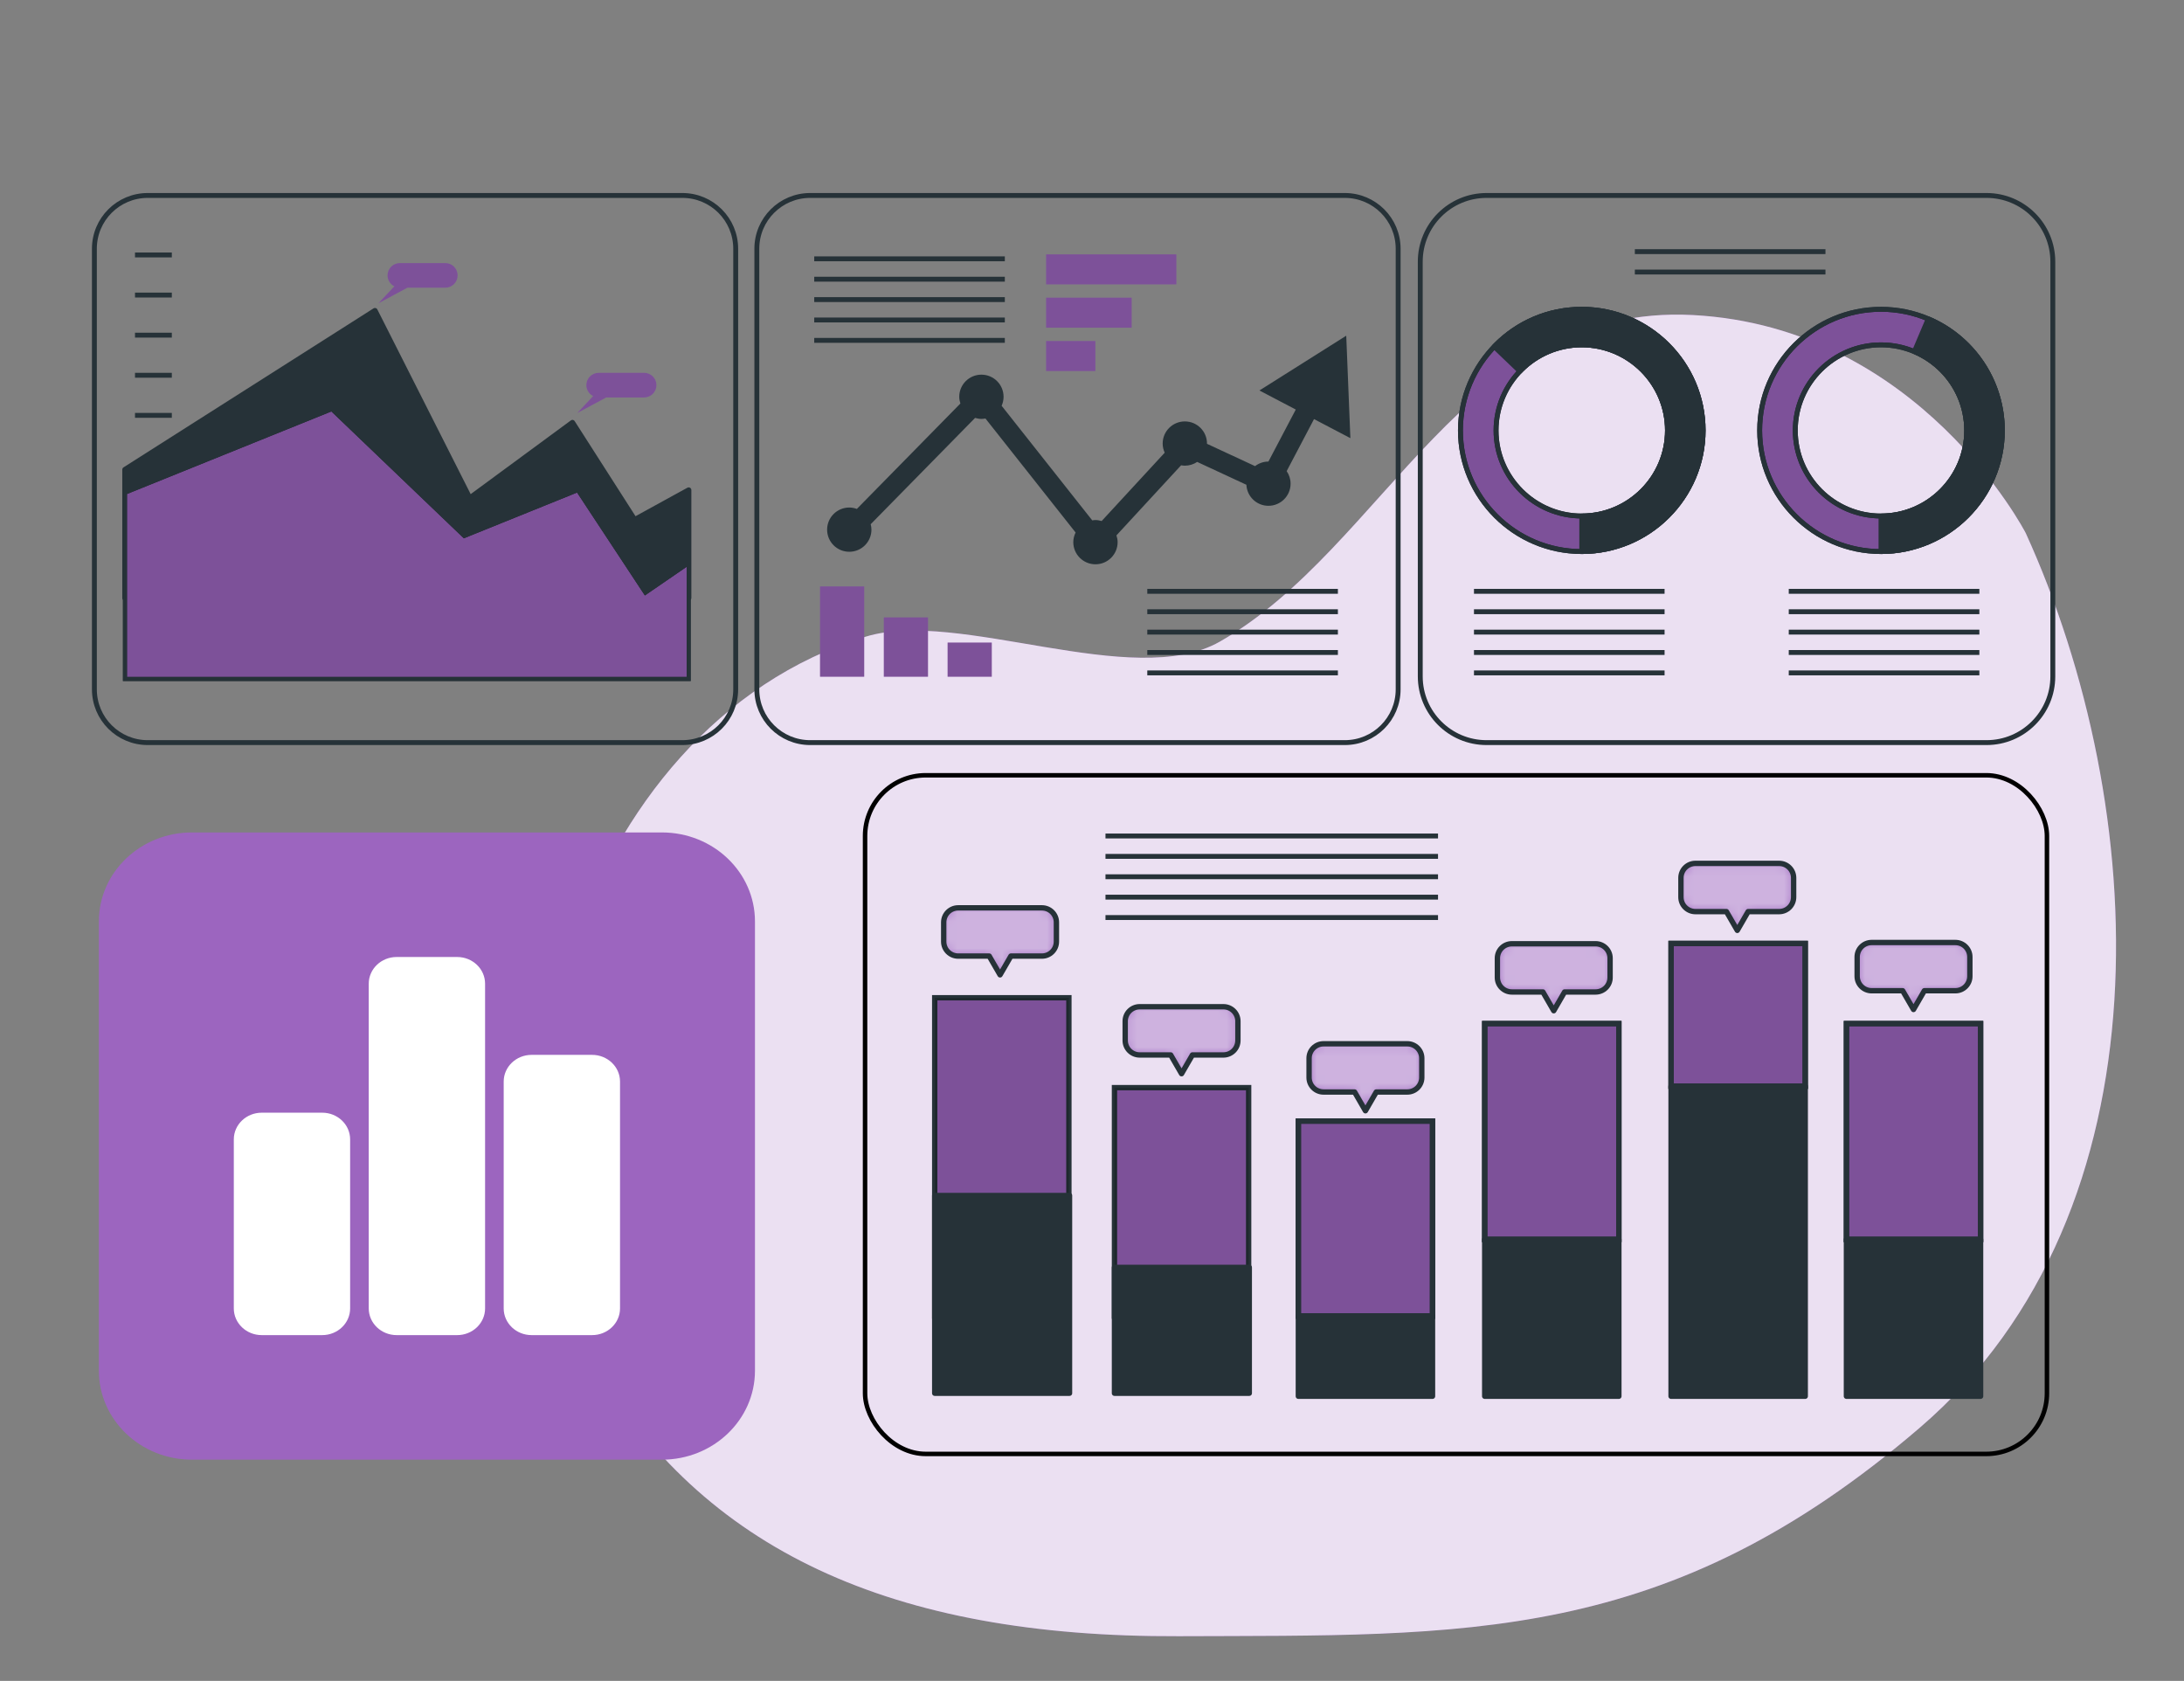 <svg width="243" height="187" viewBox="0 0 243 187" fill="none" xmlns="http://www.w3.org/2000/svg">
<rect x="0" y="0" width="243" height="187" fill="#808080" stroke="none"/>
<path d="M225.392 59.308C225.392 59.308 213.605 36.386 188.354 35.048C163.103 33.709 154.117 60.895 135.718 71.385C126.087 76.88 106.612 67.677 96.335 70.826C63.485 80.896 51.761 127.001 65.895 151.362C78.125 172.474 99.226 182.159 131.124 182.028C163.023 181.896 185.416 183.037 213.608 158.829C241.801 134.621 239.193 89.596 225.392 59.308Z" fill="#9C65BF"/>
<path opacity="0.8" d="M225.392 59.308C225.392 59.308 213.605 36.386 188.354 35.048C163.103 33.709 154.117 60.895 135.718 71.385C126.087 76.88 106.612 67.677 96.335 70.826C63.485 80.896 51.761 127.001 65.895 151.362C78.125 172.474 99.226 182.159 131.124 182.028C163.023 181.896 185.416 183.037 213.608 158.829C241.801 134.621 239.193 89.596 225.392 59.308Z" fill="white"/>
<path d="M130.884 28.298H116.395V31.635H130.884V28.298Z" fill="#9C65BF"/>
<path d="M125.913 33.119H116.395V36.457H125.913V33.119Z" fill="#9C65BF"/>
<path d="M121.874 37.94H116.395V41.277H121.874V37.94Z" fill="#9C65BF"/>
<g opacity="0.2">
<path d="M130.884 28.298H116.395V31.635H130.884V28.298Z" fill="black"/>
<path d="M125.913 33.119H116.395V36.457H125.913V33.119Z" fill="black"/>
<path d="M121.874 37.94H116.395V41.277H121.874V37.94Z" fill="black"/>
</g>
<path d="M91.241 65.242V75.286H96.154V65.242H91.241Z" fill="#9C65BF"/>
<path d="M98.338 68.689V75.286H103.251V68.689H98.338Z" fill="#9C65BF"/>
<path d="M105.435 71.488V75.286H110.348V71.488H105.435Z" fill="#9C65BF"/>
<g opacity="0.2">
<path d="M91.241 65.242V75.286H96.154V65.242H91.241Z" fill="black"/>
<path d="M98.338 68.689V75.286H103.251V68.689H98.338Z" fill="black"/>
<path d="M105.435 71.488V75.286H110.348V71.488H105.435Z" fill="black"/>
</g>
<path d="M90.142 82.616H149.629C152.906 82.616 155.563 79.964 155.563 76.692V27.669C155.563 24.397 152.906 21.745 149.629 21.745H90.142C86.865 21.745 84.208 24.397 84.208 27.669V76.691C84.208 79.964 86.865 82.616 90.142 82.616Z" stroke="#263238" stroke-width="0.544" stroke-miterlimit="10"/>
<path d="M127.652 65.786H148.859" stroke="#263238" stroke-width="0.544" stroke-miterlimit="10"/>
<path d="M127.652 68.054H148.859" stroke="#263238" stroke-width="0.544" stroke-miterlimit="10"/>
<path d="M127.652 70.323H148.859" stroke="#263238" stroke-width="0.544" stroke-miterlimit="10"/>
<path d="M127.652 72.59H148.859" stroke="#263238" stroke-width="0.544" stroke-miterlimit="10"/>
<path d="M127.652 74.859H148.859" stroke="#263238" stroke-width="0.544" stroke-miterlimit="10"/>
<path d="M90.594 28.794H111.801" stroke="#263238" stroke-width="0.544" stroke-miterlimit="10"/>
<path d="M90.594 31.061H111.801" stroke="#263238" stroke-width="0.544" stroke-miterlimit="10"/>
<path d="M90.594 33.33H111.801" stroke="#263238" stroke-width="0.544" stroke-miterlimit="10"/>
<path d="M90.594 35.598H111.801" stroke="#263238" stroke-width="0.544" stroke-miterlimit="10"/>
<path d="M90.594 37.866H111.801" stroke="#263238" stroke-width="0.544" stroke-miterlimit="10"/>
<path d="M146.203 46.625L150.248 48.745L149.788 37.347L140.128 43.441L144.173 45.562L141.13 51.348H141.13C140.569 51.348 140.057 51.542 139.643 51.857L134.292 49.373C134.292 49.363 134.295 49.354 134.295 49.345C134.295 47.985 133.191 46.883 131.829 46.883C130.467 46.883 129.363 47.985 129.363 49.345C129.363 49.709 129.447 50.052 129.589 50.363L122.575 57.965C122.355 57.901 122.126 57.855 121.885 57.855C121.762 57.855 121.645 57.874 121.527 57.891L111.445 45.142C111.581 44.836 111.661 44.5 111.661 44.143C111.661 42.783 110.556 41.681 109.195 41.681C107.833 41.681 106.729 42.783 106.729 44.143C106.729 44.405 106.781 44.653 106.857 44.89L95.337 56.619C95.073 56.523 94.791 56.462 94.494 56.462C93.132 56.462 92.028 57.564 92.028 58.923C92.028 60.283 93.132 61.385 94.494 61.385C95.856 61.385 96.96 60.283 96.96 58.923C96.96 58.714 96.926 58.514 96.876 58.32L108.493 46.492C108.717 46.558 108.949 46.605 109.195 46.605C109.349 46.605 109.499 46.586 109.645 46.559L119.676 59.243C119.517 59.569 119.419 59.929 119.419 60.316C119.419 61.676 120.524 62.778 121.885 62.778C123.247 62.778 124.351 61.676 124.351 60.316C124.351 60.051 124.298 59.8 124.22 59.56L131.414 51.764C131.55 51.787 131.687 51.806 131.83 51.806C132.338 51.806 132.811 51.652 133.203 51.389L138.677 53.931C138.742 55.233 139.811 56.271 141.13 56.271C142.492 56.271 143.596 55.169 143.596 53.809C143.596 53.29 143.433 52.81 143.159 52.413L146.203 46.625Z" fill="#263238"/>
<path d="M70.61 57.822L63.692 47.012L52.262 55.42L41.718 34.559L13.903 52.244V66.529H76.626V54.519L70.61 57.822Z" fill="#263238" stroke="#263238" stroke-width="0.594" stroke-miterlimit="10" stroke-linecap="round" stroke-linejoin="round"/>
<path d="M71.813 65.93L64.293 54.519L51.66 59.624L36.921 45.511L13.903 54.807V75.538H76.626V62.627L71.813 65.93Z" fill="#9C65BF" stroke="#263238" stroke-width="0.449" stroke-miterlimit="10"/>
<path opacity="0.2" d="M71.813 65.93L64.293 54.519L51.66 59.624L36.921 45.511L13.903 54.807V75.538H76.626V62.627L71.813 65.93Z" fill="black"/>
<path d="M71.813 65.93L64.293 54.519L51.66 59.624L36.921 45.511L13.903 54.807V75.538H76.626V62.627L71.813 65.93Z" stroke="#263238" stroke-width="0.449" stroke-miterlimit="10"/>
<path d="M49.544 29.268H44.491C43.734 29.268 43.12 29.881 43.12 30.638C43.12 31.172 43.43 31.629 43.876 31.855L42.109 33.736L45.327 32.007H49.545C50.302 32.007 50.916 31.394 50.916 30.638C50.916 29.881 50.302 29.268 49.544 29.268Z" fill="#9C65BF"/>
<path opacity="0.2" d="M49.544 29.268H44.491C43.734 29.268 43.12 29.881 43.12 30.638C43.12 31.172 43.43 31.629 43.876 31.855L42.109 33.736L45.327 32.007H49.545C50.302 32.007 50.916 31.394 50.916 30.638C50.916 29.881 50.302 29.268 49.544 29.268Z" fill="black"/>
<path d="M71.666 41.478H66.613C65.855 41.478 65.241 42.091 65.241 42.847C65.241 43.382 65.551 43.839 65.998 44.065L64.231 45.946L67.448 44.217H71.666C72.423 44.217 73.037 43.604 73.037 42.847C73.037 42.091 72.423 41.478 71.666 41.478Z" fill="#9C65BF"/>
<path opacity="0.2" d="M71.666 41.478H66.613C65.855 41.478 65.241 42.091 65.241 42.847C65.241 43.382 65.551 43.839 65.998 44.065L64.231 45.946L67.448 44.217H71.666C72.423 44.217 73.037 43.604 73.037 42.847C73.037 42.091 72.423 41.478 71.666 41.478Z" fill="black"/>
<path d="M16.436 82.616H75.923C79.201 82.616 81.857 79.964 81.857 76.692V27.669C81.857 24.397 79.201 21.745 75.923 21.745H16.436C13.159 21.745 10.502 24.397 10.502 27.669V76.691C10.502 79.964 13.159 82.616 16.436 82.616Z" stroke="#263238" stroke-width="0.544" stroke-miterlimit="10"/>
<path d="M15.021 28.363H19.118" stroke="#263238" stroke-width="0.544" stroke-miterlimit="10"/>
<path d="M15.021 32.825H19.118" stroke="#263238" stroke-width="0.544" stroke-miterlimit="10"/>
<path d="M15.021 37.286H19.118" stroke="#263238" stroke-width="0.544" stroke-miterlimit="10"/>
<path d="M15.021 41.748H19.118" stroke="#263238" stroke-width="0.544" stroke-miterlimit="10"/>
<path d="M15.021 46.209H19.118" stroke="#263238" stroke-width="0.544" stroke-miterlimit="10"/>
<path d="M175.994 34.409C168.55 34.409 162.494 40.454 162.494 47.885C162.494 55.316 168.55 61.361 175.994 61.361C183.438 61.361 189.494 55.316 189.494 47.885C189.494 40.454 183.438 34.409 175.994 34.409ZM175.994 57.406C170.735 57.406 166.457 53.135 166.457 47.886C166.457 42.636 170.735 38.365 175.994 38.365C181.253 38.365 185.531 42.636 185.531 47.886C185.531 53.135 181.253 57.406 175.994 57.406Z" fill="#9C65BF" stroke="#263238" stroke-width="0.544" stroke-miterlimit="10"/>
<g opacity="0.2">
<path d="M175.994 34.409C168.55 34.409 162.494 40.454 162.494 47.885C162.494 55.316 168.55 61.361 175.994 61.361C183.438 61.361 189.494 55.316 189.494 47.885C189.494 40.454 183.438 34.409 175.994 34.409ZM175.994 57.406C170.735 57.406 166.457 53.135 166.457 47.886C166.457 42.636 170.735 38.365 175.994 38.365C181.253 38.365 185.531 42.636 185.531 47.886C185.531 53.135 181.253 57.406 175.994 57.406Z" fill="black"/>
</g>
<path d="M175.994 34.409C168.55 34.409 162.494 40.454 162.494 47.885C162.494 55.316 168.55 61.361 175.994 61.361C183.438 61.361 189.494 55.316 189.494 47.885C189.494 40.454 183.438 34.409 175.994 34.409ZM175.994 57.406C170.735 57.406 166.457 53.135 166.457 47.886C166.457 42.636 170.735 38.365 175.994 38.365C181.253 38.365 185.531 42.636 185.531 47.886C185.531 53.135 181.253 57.406 175.994 57.406Z" stroke="#263238" stroke-width="0.544" stroke-miterlimit="10"/>
<path d="M175.994 34.409C172.279 34.409 168.818 35.883 166.248 38.56L169.108 41.298C170.925 39.407 173.37 38.365 175.994 38.365C181.253 38.365 185.532 42.636 185.532 47.885C185.532 53.135 181.254 57.405 175.994 57.405V61.361C183.439 61.361 189.495 55.315 189.495 47.885C189.494 40.454 183.438 34.409 175.994 34.409Z" fill="#263238" stroke="#263238" stroke-width="0.544" stroke-miterlimit="10" stroke-linecap="round" stroke-linejoin="round"/>
<path d="M209.287 34.409C201.843 34.409 195.787 40.454 195.787 47.885C195.787 55.316 201.843 61.361 209.287 61.361C216.731 61.361 222.787 55.316 222.787 47.885C222.787 40.454 216.731 34.409 209.287 34.409ZM209.287 57.406C204.028 57.406 199.75 53.135 199.75 47.886C199.75 42.636 204.028 38.365 209.287 38.365C214.546 38.365 218.824 42.636 218.824 47.886C218.825 53.135 214.546 57.406 209.287 57.406Z" fill="#9C65BF" stroke="#263238" stroke-width="0.544" stroke-miterlimit="10"/>
<g opacity="0.2">
<path d="M209.287 34.409C201.843 34.409 195.787 40.454 195.787 47.885C195.787 55.316 201.843 61.361 209.287 61.361C216.731 61.361 222.787 55.316 222.787 47.885C222.787 40.454 216.731 34.409 209.287 34.409ZM209.287 57.406C204.028 57.406 199.75 53.135 199.75 47.886C199.75 42.636 204.028 38.365 209.287 38.365C214.546 38.365 218.824 42.636 218.824 47.886C218.825 53.135 214.546 57.406 209.287 57.406Z" fill="black"/>
</g>
<path d="M209.287 34.409C201.843 34.409 195.787 40.454 195.787 47.885C195.787 55.316 201.843 61.361 209.287 61.361C216.731 61.361 222.787 55.316 222.787 47.885C222.787 40.454 216.731 34.409 209.287 34.409ZM209.287 57.406C204.028 57.406 199.75 53.135 199.75 47.886C199.75 42.636 204.028 38.365 209.287 38.365C214.546 38.365 218.824 42.636 218.824 47.886C218.825 53.135 214.546 57.406 209.287 57.406Z" stroke="#263238" stroke-width="0.544" stroke-miterlimit="10"/>
<path d="M214.543 35.469L212.999 39.112C216.538 40.606 218.825 44.05 218.825 47.885C218.825 53.135 214.546 57.406 209.288 57.406V61.361C216.732 61.361 222.787 55.316 222.787 47.885C222.787 42.457 219.551 37.583 214.543 35.469Z" fill="#263238" stroke="#263238" stroke-width="0.544" stroke-miterlimit="10" stroke-linecap="round" stroke-linejoin="round"/>
<path d="M221.025 21.745H165.402C161.327 21.745 158.024 25.043 158.024 29.11V75.25C158.024 79.318 161.327 82.616 165.402 82.616H221.025C225.101 82.616 228.404 79.318 228.404 75.25V29.11C228.404 25.043 225.101 21.745 221.025 21.745Z" stroke="#263238" stroke-width="0.544" stroke-miterlimit="10"/>
<path d="M164 65.786H185.207" stroke="#263238" stroke-width="0.544" stroke-miterlimit="10"/>
<path d="M164 68.054H185.207" stroke="#263238" stroke-width="0.544" stroke-miterlimit="10"/>
<path d="M164 70.323H185.207" stroke="#263238" stroke-width="0.544" stroke-miterlimit="10"/>
<path d="M164 72.59H185.207" stroke="#263238" stroke-width="0.544" stroke-miterlimit="10"/>
<path d="M164 74.859H185.207" stroke="#263238" stroke-width="0.544" stroke-miterlimit="10"/>
<path d="M199.024 65.786H220.231" stroke="#263238" stroke-width="0.544" stroke-miterlimit="10"/>
<path d="M199.024 68.054H220.231" stroke="#263238" stroke-width="0.544" stroke-miterlimit="10"/>
<path d="M199.024 70.323H220.231" stroke="#263238" stroke-width="0.544" stroke-miterlimit="10"/>
<path d="M199.024 72.59H220.231" stroke="#263238" stroke-width="0.544" stroke-miterlimit="10"/>
<path d="M199.024 74.859H220.231" stroke="#263238" stroke-width="0.544" stroke-miterlimit="10"/>
<path d="M181.899 27.994H203.107" stroke="#263238" stroke-width="0.544" stroke-miterlimit="10"/>
<path d="M181.899 30.263H203.107" stroke="#263238" stroke-width="0.544" stroke-miterlimit="10"/>
<path d="M159.388 124.721H144.459V146.42H159.388V124.721Z" fill="#9C65BF" stroke="#263238" stroke-width="0.594" stroke-miterlimit="10"/>
<path opacity="0.2" d="M159.388 124.721H144.459V146.42H159.388V124.721Z" fill="black"/>
<path d="M138.929 121H124V146.42H138.929V121Z" fill="#9C65BF" stroke="#263238" stroke-width="0.594" stroke-miterlimit="10"/>
<path opacity="0.2" d="M138.929 121H124V146.42H138.929V121Z" fill="black"/>
<path d="M118.929 111H104V146.42H118.929V111Z" fill="#9C65BF" stroke="#263238" stroke-width="0.594" stroke-miterlimit="10"/>
<path opacity="0.2" d="M118.929 111H104V146.42H118.929V111Z" fill="black"/>
<path d="M159.388 124.721H144.459V146.42H159.388V124.721Z" stroke="#263238" stroke-width="0.594" stroke-miterlimit="10"/>
<path d="M180.122 113.872H165.193V137.895H180.122V113.872Z" fill="#9C65BF" stroke="#263238" stroke-width="0.594" stroke-miterlimit="10"/>
<path opacity="0.2" d="M180.122 113.872H165.193V137.895H180.122V113.872Z" fill="black"/>
<path d="M180.122 113.872H165.193V137.895H180.122V113.872Z" stroke="#263238" stroke-width="0.594" stroke-miterlimit="10"/>
<path d="M200.858 104.959H185.928V120.846H200.858V104.959Z" fill="#9C65BF" stroke="#263238" stroke-width="0.594" stroke-miterlimit="10"/>
<path opacity="0.2" d="M200.858 104.959H185.928V120.846H200.858V104.959Z" fill="black"/>
<path d="M200.858 104.959H185.928V120.846H200.858V104.959Z" stroke="#263238" stroke-width="0.594" stroke-miterlimit="10"/>
<path d="M159.388 146.42H144.459V155.332H159.388V146.42Z" fill="#263238" stroke="#263238" stroke-width="0.594" stroke-miterlimit="10" stroke-linecap="round" stroke-linejoin="round"/>
<path d="M139 141H124V155H139V141Z" fill="#263238" stroke="#263238" stroke-width="0.594" stroke-miterlimit="10" stroke-linecap="round" stroke-linejoin="round"/>
<path d="M119 133H104V155H119V133Z" fill="#263238" stroke="#263238" stroke-width="0.594" stroke-miterlimit="10" stroke-linecap="round" stroke-linejoin="round"/>
<path d="M180.122 137.896H165.193V155.332H180.122V137.896Z" fill="#263238" stroke="#263238" stroke-width="0.594" stroke-miterlimit="10" stroke-linecap="round" stroke-linejoin="round"/>
<path d="M220.369 113.872H205.44V137.895H220.369V113.872Z" fill="#9C65BF" stroke="#263238" stroke-width="0.594" stroke-miterlimit="10"/>
<path opacity="0.2" d="M220.369 113.872H205.44V137.895H220.369V113.872Z" fill="black"/>
<path d="M220.369 113.872H205.44V137.895H220.369V113.872Z" stroke="#263238" stroke-width="0.594" stroke-miterlimit="10"/>
<path d="M220.369 137.896H205.44V155.332H220.369V137.896Z" fill="#263238" stroke="#263238" stroke-width="0.594" stroke-miterlimit="10" stroke-linecap="round" stroke-linejoin="round"/>
<path d="M200.858 120.847H185.928V155.333H200.858V120.847Z" fill="#263238" stroke="#263238" stroke-width="0.594" stroke-miterlimit="10" stroke-linecap="round" stroke-linejoin="round"/>
<path d="M177.533 104.994H168.218C167.327 104.994 166.605 105.714 166.605 106.603V108.749C166.605 109.638 167.327 110.358 168.218 110.358H171.668L172.875 112.445L174.082 110.358H177.533C178.423 110.358 179.145 109.638 179.145 108.749V106.603C179.145 105.714 178.423 104.994 177.533 104.994Z" fill="#9C65BF"/>
<mask id="mask0_869_4043" style="mask-type:luminance" maskUnits="userSpaceOnUse" x="166" y="104" width="14" height="9">
<path d="M177.533 104.994H168.218C167.327 104.994 166.605 105.714 166.605 106.603V108.749C166.605 109.638 167.327 110.358 168.218 110.358H171.668L172.875 112.445L174.082 110.358H177.533C178.423 110.358 179.145 109.638 179.145 108.749V106.603C179.145 105.714 178.423 104.994 177.533 104.994Z" fill="white"/>
</mask>
<g mask="url(#mask0_869_4043)">
<path opacity="0.5" d="M177.533 104.994H168.218C167.327 104.994 166.605 105.714 166.605 106.603V108.749C166.605 109.638 167.327 110.358 168.218 110.358H171.668L172.875 112.445L174.082 110.358H177.533C178.423 110.358 179.145 109.638 179.145 108.749V106.603C179.145 105.714 178.423 104.994 177.533 104.994Z" fill="white"/>
</g>
<path d="M177.533 104.994H168.218C167.327 104.994 166.605 105.714 166.605 106.603V108.749C166.605 109.638 167.327 110.358 168.218 110.358H171.668L172.875 112.445L174.082 110.358H177.533C178.423 110.358 179.145 109.638 179.145 108.749V106.603C179.145 105.714 178.423 104.994 177.533 104.994Z" stroke="#263238" stroke-width="0.597" stroke-miterlimit="10" stroke-linecap="round" stroke-linejoin="round"/>
<path d="M156.58 116.122H147.265C146.375 116.122 145.653 116.842 145.653 117.731V119.877C145.653 120.766 146.374 121.486 147.265 121.486H150.716L151.923 123.573L153.13 121.486H156.58C157.471 121.486 158.193 120.766 158.193 119.877V117.731C158.193 116.842 157.471 116.122 156.58 116.122Z" fill="#9C65BF"/>
<mask id="mask1_869_4043" style="mask-type:luminance" maskUnits="userSpaceOnUse" x="145" y="116" width="14" height="8">
<path d="M156.58 116.122H147.265C146.375 116.122 145.653 116.842 145.653 117.731V119.877C145.653 120.766 146.374 121.486 147.265 121.486H150.716L151.923 123.573L153.13 121.486H156.58C157.471 121.486 158.193 120.766 158.193 119.877V117.731C158.193 116.842 157.471 116.122 156.58 116.122Z" fill="white"/>
</mask>
<g mask="url(#mask1_869_4043)">
<path opacity="0.5" d="M156.58 116.122H147.265C146.375 116.122 145.653 116.842 145.653 117.731V119.877C145.653 120.766 146.374 121.486 147.265 121.486H150.716L151.923 123.573L153.13 121.486H156.58C157.471 121.486 158.193 120.766 158.193 119.877V117.731C158.193 116.842 157.471 116.122 156.58 116.122Z" fill="white"/>
</g>
<path d="M156.58 116.122H147.265C146.375 116.122 145.653 116.842 145.653 117.731V119.877C145.653 120.766 146.374 121.486 147.265 121.486H150.716L151.923 123.573L153.13 121.486H156.58C157.471 121.486 158.193 120.766 158.193 119.877V117.731C158.193 116.842 157.471 116.122 156.58 116.122Z" stroke="#263238" stroke-width="0.597" stroke-miterlimit="10" stroke-linecap="round" stroke-linejoin="round"/>
<path d="M136.122 112H126.807C125.916 112 125.194 112.72 125.194 113.609V115.755C125.194 116.644 125.916 117.365 126.807 117.365H130.257L131.464 119.451L132.671 117.365H136.122C137.012 117.365 137.734 116.644 137.734 115.755V113.609C137.734 112.72 137.012 112 136.122 112Z" fill="#9C65BF"/>
<mask id="mask2_869_4043" style="mask-type:luminance" maskUnits="userSpaceOnUse" x="125" y="112" width="13" height="8">
<path d="M136.122 112H126.807C125.916 112 125.194 112.72 125.194 113.609V115.755C125.194 116.644 125.916 117.365 126.807 117.365H130.257L131.464 119.451L132.671 117.365H136.122C137.012 117.365 137.734 116.644 137.734 115.755V113.609C137.734 112.72 137.012 112 136.122 112Z" fill="white"/>
</mask>
<g mask="url(#mask2_869_4043)">
<path opacity="0.5" d="M136.122 112H126.807C125.916 112 125.194 112.72 125.194 113.609V115.755C125.194 116.644 125.916 117.365 126.807 117.365H130.257L131.464 119.451L132.671 117.365H136.122C137.012 117.365 137.734 116.644 137.734 115.755V113.609C137.734 112.72 137.012 112 136.122 112Z" fill="white"/>
</g>
<path d="M136.122 112H126.807C125.916 112 125.194 112.72 125.194 113.609V115.755C125.194 116.644 125.916 117.365 126.807 117.365H130.257L131.464 119.451L132.671 117.365H136.122C137.012 117.365 137.734 116.644 137.734 115.755V113.609C137.734 112.72 137.012 112 136.122 112Z" stroke="#263238" stroke-width="0.597" stroke-miterlimit="10" stroke-linecap="round" stroke-linejoin="round"/>
<path d="M115.927 101H106.612C105.722 101 105 101.72 105 102.609V104.755C105 105.644 105.721 106.365 106.612 106.365H110.063L111.27 108.451L112.477 106.365H115.927C116.818 106.365 117.54 105.644 117.54 104.755V102.609C117.54 101.72 116.818 101 115.927 101Z" fill="#9C65BF"/>
<mask id="mask3_869_4043" style="mask-type:luminance" maskUnits="userSpaceOnUse" x="105" y="101" width="13" height="8">
<path d="M115.927 101H106.612C105.722 101 105 101.72 105 102.609V104.755C105 105.644 105.721 106.365 106.612 106.365H110.063L111.27 108.451L112.477 106.365H115.927C116.818 106.365 117.54 105.644 117.54 104.755V102.609C117.54 101.72 116.818 101 115.927 101Z" fill="white"/>
</mask>
<g mask="url(#mask3_869_4043)">
<path opacity="0.5" d="M115.927 101H106.612C105.722 101 105 101.72 105 102.609V104.755C105 105.644 105.721 106.365 106.612 106.365H110.063L111.27 108.451L112.477 106.365H115.927C116.818 106.365 117.54 105.644 117.54 104.755V102.609C117.54 101.72 116.818 101 115.927 101Z" fill="white"/>
</g>
<path d="M115.927 101H106.612C105.722 101 105 101.72 105 102.609V104.755C105 105.644 105.721 106.365 106.612 106.365H110.063L111.27 108.451L112.477 106.365H115.927C116.818 106.365 117.54 105.644 117.54 104.755V102.609C117.54 101.72 116.818 101 115.927 101Z" stroke="#263238" stroke-width="0.597" stroke-miterlimit="10" stroke-linecap="round" stroke-linejoin="round"/>
<path d="M197.954 96.053H188.639C187.749 96.053 187.027 96.774 187.027 97.662V99.808C187.027 100.697 187.749 101.417 188.639 101.417H192.089L193.297 103.504L194.504 101.417H197.954C198.844 101.417 199.566 100.697 199.566 99.808V97.662C199.566 96.774 198.844 96.053 197.954 96.053Z" fill="#9C65BF"/>
<mask id="mask4_869_4043" style="mask-type:luminance" maskUnits="userSpaceOnUse" x="187" y="96" width="13" height="8">
<path d="M197.954 96.053H188.639C187.749 96.053 187.027 96.774 187.027 97.662V99.808C187.027 100.697 187.749 101.417 188.639 101.417H192.089L193.297 103.504L194.504 101.417H197.954C198.844 101.417 199.566 100.697 199.566 99.808V97.662C199.566 96.774 198.844 96.053 197.954 96.053Z" fill="white"/>
</mask>
<g mask="url(#mask4_869_4043)">
<path opacity="0.5" d="M197.954 96.053H188.639C187.749 96.053 187.027 96.774 187.027 97.662V99.808C187.027 100.697 187.749 101.417 188.639 101.417H192.089L193.297 103.504L194.504 101.417H197.954C198.844 101.417 199.566 100.697 199.566 99.808V97.662C199.566 96.774 198.844 96.053 197.954 96.053Z" fill="white"/>
</g>
<path d="M197.954 96.053H188.639C187.749 96.053 187.027 96.774 187.027 97.662V99.808C187.027 100.697 187.749 101.417 188.639 101.417H192.089L193.297 103.504L194.504 101.417H197.954C198.844 101.417 199.566 100.697 199.566 99.808V97.662C199.566 96.774 198.844 96.053 197.954 96.053Z" stroke="#263238" stroke-width="0.597" stroke-miterlimit="10" stroke-linecap="round" stroke-linejoin="round"/>
<path d="M217.562 104.855H208.247C207.356 104.855 206.634 105.575 206.634 106.464V108.61C206.634 109.499 207.356 110.22 208.247 110.22H211.697L212.904 112.306L214.111 110.22H217.562C218.452 110.22 219.174 109.499 219.174 108.61V106.464C219.174 105.575 218.452 104.855 217.562 104.855Z" fill="#9C65BF"/>
<mask id="mask5_869_4043" style="mask-type:luminance" maskUnits="userSpaceOnUse" x="206" y="104" width="14" height="9">
<path d="M217.562 104.855H208.247C207.356 104.855 206.634 105.575 206.634 106.464V108.61C206.634 109.499 207.356 110.22 208.247 110.22H211.697L212.904 112.306L214.111 110.22H217.562C218.452 110.22 219.174 109.499 219.174 108.61V106.464C219.174 105.575 218.452 104.855 217.562 104.855Z" fill="white"/>
</mask>
<g mask="url(#mask5_869_4043)">
<path opacity="0.5" d="M217.562 104.855H208.247C207.356 104.855 206.634 105.575 206.634 106.464V108.61C206.634 109.499 207.356 110.22 208.247 110.22H211.697L212.904 112.306L214.111 110.22H217.562C218.452 110.22 219.174 109.499 219.174 108.61V106.464C219.174 105.575 218.452 104.855 217.562 104.855Z" fill="white"/>
</g>
<path d="M217.562 104.855H208.247C207.356 104.855 206.634 105.575 206.634 106.464V108.61C206.634 109.499 207.356 110.22 208.247 110.22H211.697L212.904 112.306L214.111 110.22H217.562C218.452 110.22 219.174 109.499 219.174 108.61V106.464C219.174 105.575 218.452 104.855 217.562 104.855Z" stroke="#263238" stroke-width="0.597" stroke-miterlimit="10" stroke-linecap="round" stroke-linejoin="round"/>
<path d="M123 93.004H160" stroke="#263238" stroke-width="0.544" stroke-miterlimit="10"/>
<path d="M123 95.272H160" stroke="#263238" stroke-width="0.544" stroke-miterlimit="10"/>
<path d="M123 97.54H160" stroke="#263238" stroke-width="0.544" stroke-miterlimit="10"/>
<path d="M123 99.809H160" stroke="#263238" stroke-width="0.544" stroke-miterlimit="10"/>
<path d="M123 102.077H160" stroke="#263238" stroke-width="0.544" stroke-miterlimit="10"/>
<rect x="16.368" y="102.272" width="59.044" height="50.456" fill="white"/>
<path fill-rule="evenodd" clip-rule="evenodd" d="M21.355 92.61C15.636 92.61 11 97.042 11 102.508V152.492C11 157.958 15.636 162.39 21.355 162.39H73.645C79.364 162.39 84 157.958 84 152.492V102.508C84 97.042 79.364 92.61 73.645 92.61H21.355ZM29.121 123.788C27.405 123.788 26.014 125.118 26.014 126.758V145.564C26.014 147.203 27.405 148.533 29.121 148.533H35.851C37.567 148.533 38.957 147.203 38.957 145.564V126.758C38.957 125.118 37.567 123.788 35.851 123.788H29.121ZM41.028 109.437C41.028 107.797 42.419 106.467 44.135 106.467H50.865C52.581 106.467 53.972 107.797 53.972 109.437V145.564C53.972 147.203 52.581 148.533 50.865 148.533H44.135C42.419 148.533 41.028 147.203 41.028 145.564V109.437ZM59.149 117.355C57.433 117.355 56.043 118.684 56.043 120.324V145.564C56.043 147.203 57.433 148.533 59.149 148.533H65.879C67.595 148.533 68.986 147.203 68.986 145.564V120.324C68.986 118.684 67.595 117.355 65.879 117.355H59.149Z" fill="#9C65BF"/>
<rect x="96.25" y="86.25" width="131.5" height="75.5" rx="6.75" stroke="black" stroke-width="0.5"/>
</svg>
